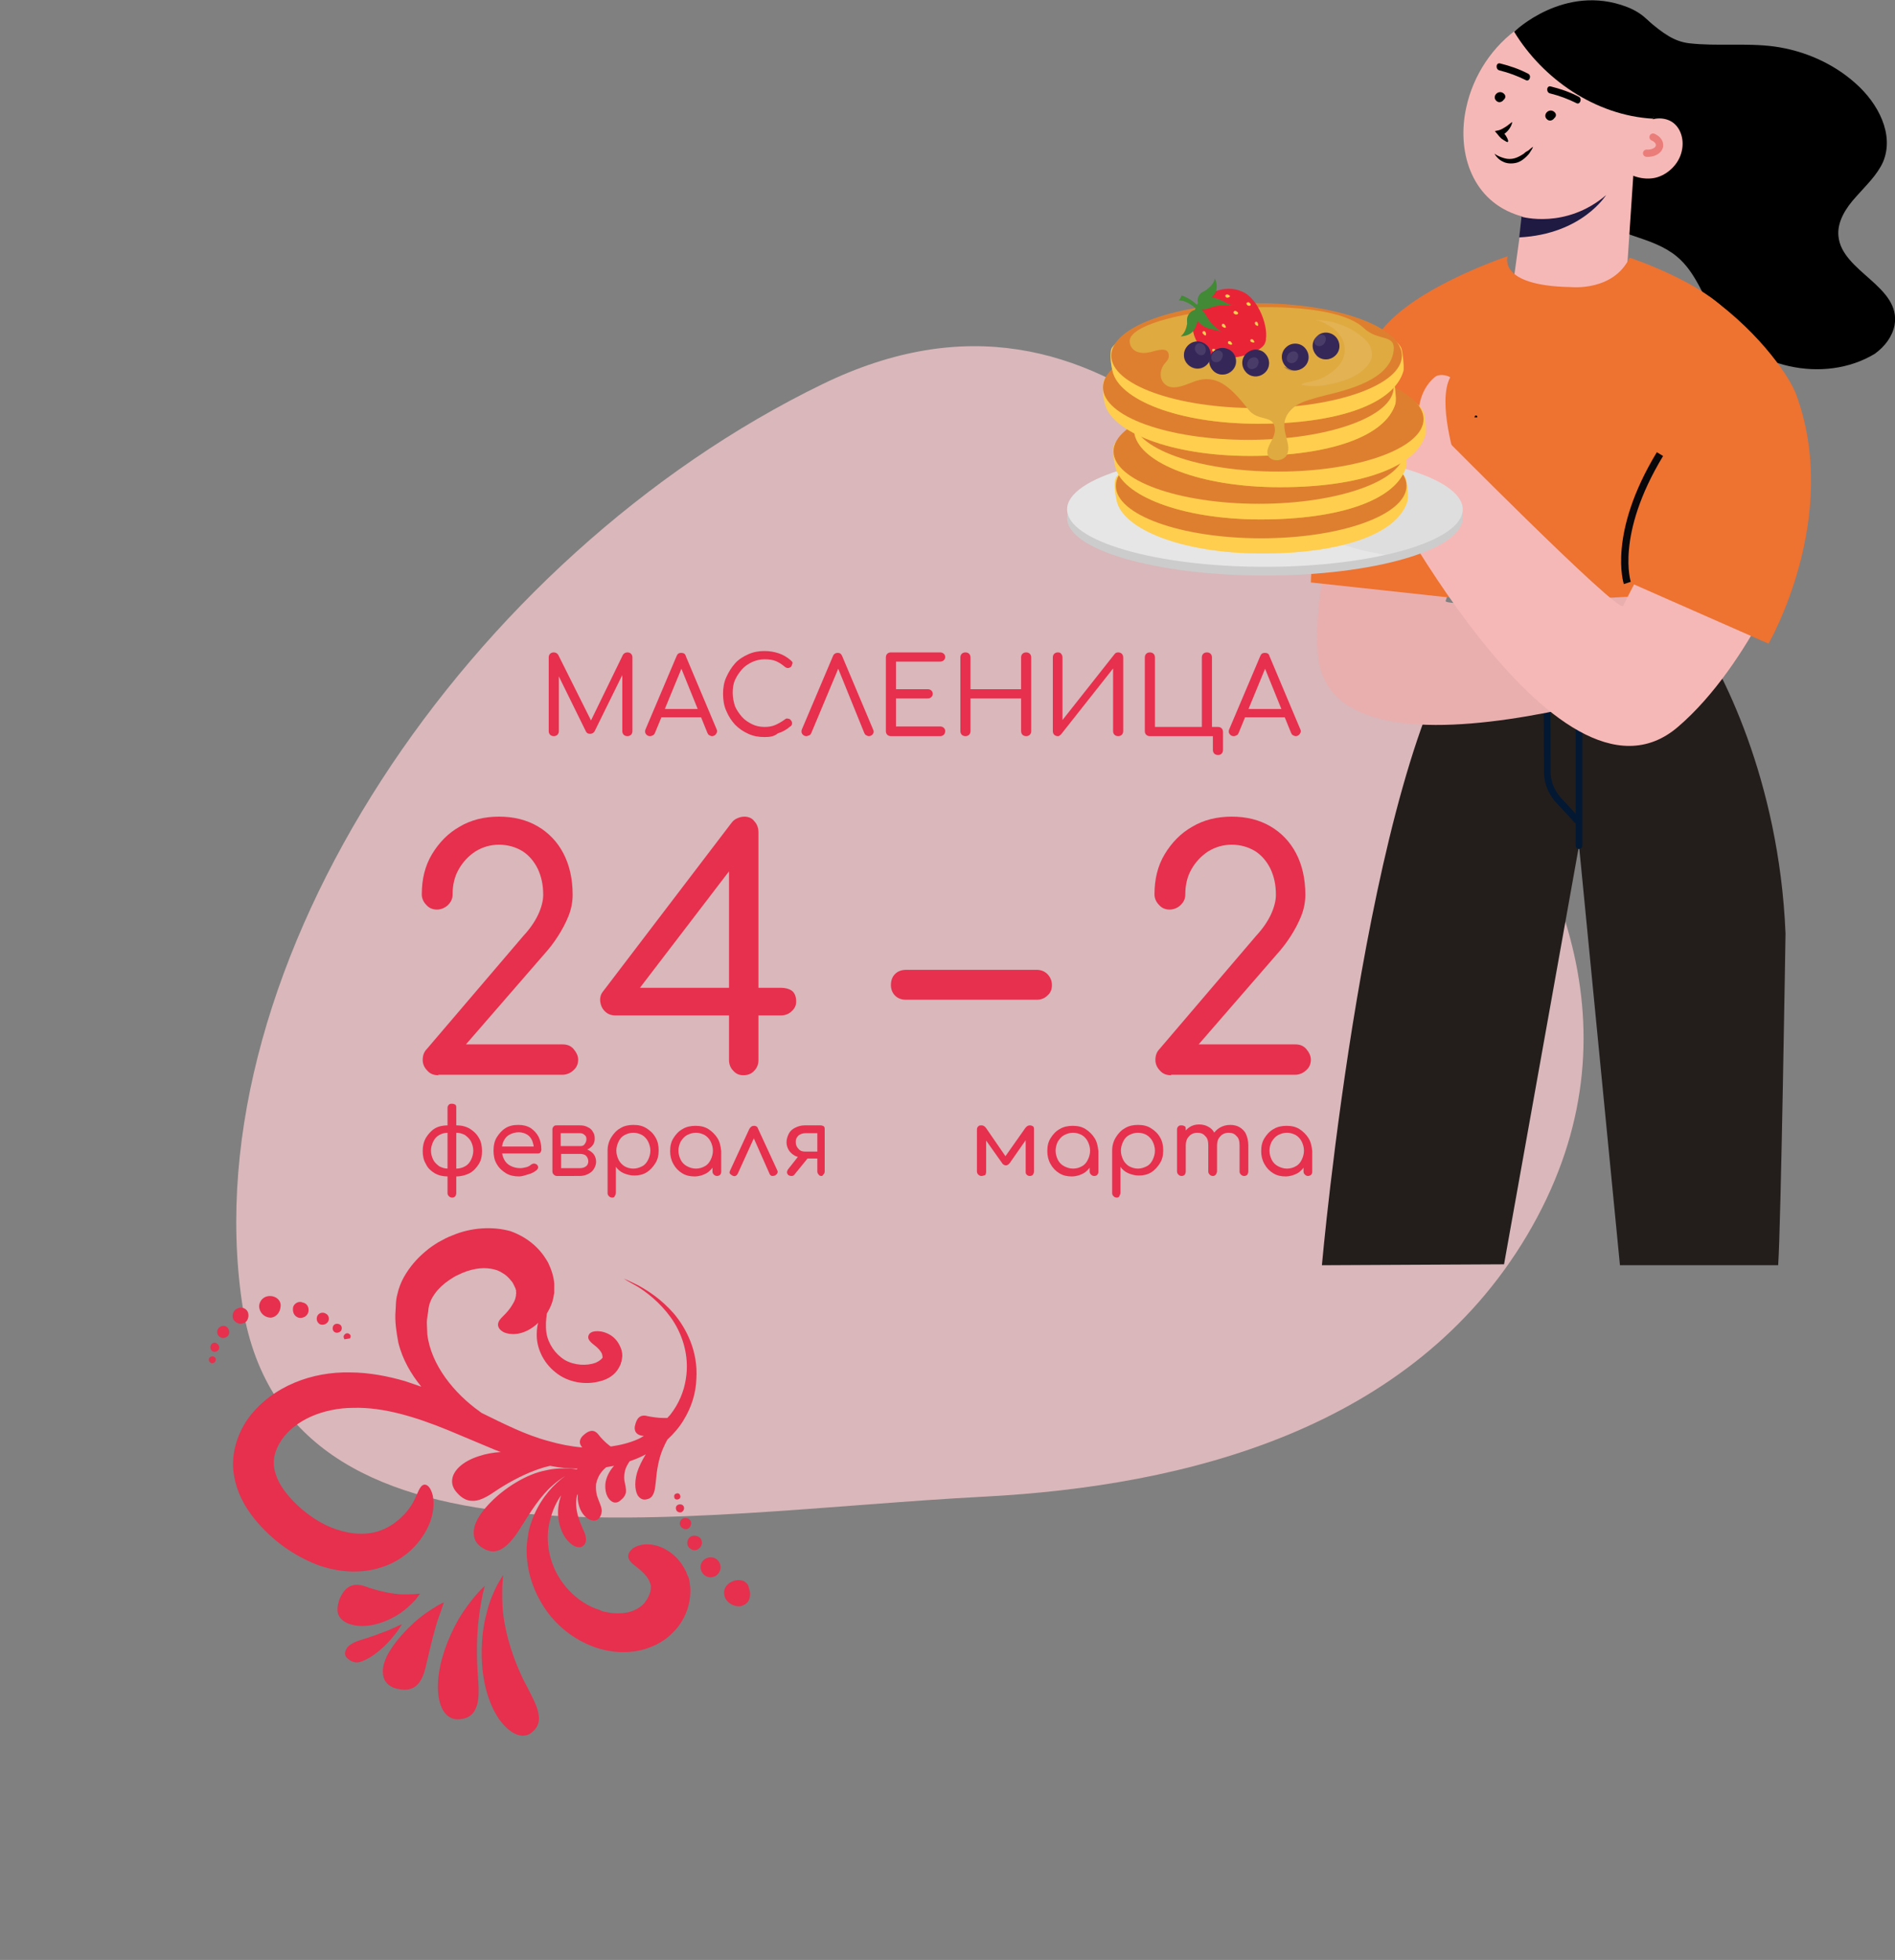 <?xml version="1.0" encoding="UTF-8"?> <svg xmlns="http://www.w3.org/2000/svg" xmlns:xlink="http://www.w3.org/1999/xlink" version="1.1" id="Слой_1" x="0px" y="0px" viewBox="0 0 412 426" style="enable-background:new 0 0 412 426;" xml:space="preserve"><rect x="0" y="0" width="412" height="426" fill="#808080" stroke="none"/> <style type="text/css"> .st0{fill-rule:evenodd;clip-rule:evenodd;fill:#F2C6CB;fill-opacity:0.78;} .st1{fill:#231E1C;} .st2{fill:none;stroke:#021833;stroke-width:1.451;stroke-linecap:round;stroke-linejoin:round;stroke-miterlimit:10;} .st3{fill:#F6B8B6;} .st4{fill:#1F1A42;} .st5{fill:none;stroke:#EA7D7A;stroke-width:1.587;stroke-linecap:round;stroke-miterlimit:10;} .st6{fill:#EE7230;} .st7{fill:none;stroke:#050505;stroke-width:0.589;stroke-linecap:round;stroke-miterlimit:10;} .st8{fill:#E9AFAF;} .st9{fill:none;stroke:#09070A;stroke-width:1.589;stroke-miterlimit:10;} .st10{fill:#E6304E;} .st11{fill:#CCCCCC;} .st12{fill:#E6E6E6;} .st13{opacity:0.3;} .st14{fill:#FFCE4E;} .st15{opacity:0.5;} .st16{fill:#DE7F2F;} .st17{fill:#DFAA40;} .st18{opacity:0.1;} .st19{fill:#FFFFFF;} .st20{fill:#EA2437;} .st21{opacity:0.6;} .st22{fill:#428A36;} .st23{fill:#362759;} .st24{enable-background:new ;} </style> <path class="st0" d="M314.9,155.5c25,30.2,42.2,70.7,17.1,113c-25,42.1-74,54.5-118,56.8c-65.8,3.4-152.3,20-161.4-42.3 C41.9,209.4,102,120.8,178.8,83.5C241,53.3,279.3,112.5,314.9,155.5z"></path> <path class="st1" d="M368.3,132.3l0.1,4.7c5.6,8,18.4,32.2,19.8,65.9c0,0-1,63.6-1.6,72.1h-34.4l-8.9-91.2l-16.3,91l-39.6,0.2 c0,0,9.6-108.2,32-138l0.5-4.7H368.3z"></path> <path class="st2" d="M368.4,137h-49"></path> <path class="st2" d="M343.3,183.8V137"></path> <path class="st2" d="M336.3,137l0.1,31.1c0.1,2.2,1,4.3,2.6,6l4,4.3"></path> <path d="M411.9,70.7c1.5-8.5-11.5-11.6-12.2-19.4c-0.3-3.1,1.6-6.1,3.8-8.5c2.1-2.4,4.6-4.7,5.9-7.6c2.5-5.9-1-12.7-6-17.1 c-4.8-4.3-11.1-7.1-17.7-8c-6.1-0.8-12.4,0-18.5-0.7c-3.1-0.4-5.4-1.9-9.2-5.2c-0.4,0.1-0.8,0.2-1.4,0.4 c-8.5,2.9-14.6,9.9-16.3,18.2c-0.4,2.2-0.8,4.4-0.9,6.7c-0.3,6.4,1.3,13.4,6.5,17.5c5.4,4.2,13.4,4.4,18.6,8.7 c4.4,3.6,5.9,9.3,9,13.9c7,10.2,23,14,34.1,7.3C409.8,75.3,411.4,73.2,411.9,70.7z"></path> <path class="st3" d="M351.3,3.2c1.4,0.6,2.7,1.5,3.8,2.6c10.6,9.7,3.7,28.2-5.9,36.5c-5.3,4.6-13,6.7-19.7,4.3 c-9.8-3.5-12.8-14-10.7-23.3c1.5-6.9,5.7-13.4,11.8-17.5C336.6,1.9,344.8,0.2,351.3,3.2z"></path> <path class="st3" d="M352.8,36.8c1.8,1.7,5.1,2.5,7.6,1.7s4.6-3,5.2-5.5c0.6-2.3,0-4.9-1.8-6.3s-5-1.3-6.6,0.5L352.8,36.8z"></path> <path class="st3" d="M355.6,30.7l-2.2,32.9c-0.3,6.1-5.6,10.9-12.1,10.9c-7.5,0.1-13.3-6.1-12.3-13l4.2-30.5L355.6,30.7z"></path> <path class="st4" d="M330.3,51.6l0.5-4.5c0,0,9.6,2.8,18.4-4.7C349.2,42.3,344.1,50.9,330.3,51.6z"></path> <path d="M359.4,25.8c-12.6-0.7-24-8.7-30.2-18.9c0,0,10.9-10.6,24.5-5.4C367.5,6.8,359.4,25.8,359.4,25.8z"></path> <path class="st5" d="M358,33.3c1.4,0.1,2.7-0.6,2.8-1.6c0.1-0.8-0.5-1.5-1.4-1.9"></path> <path d="M327.5,30.8c-0.4-0.2-0.8-0.5-1.1-0.7c-0.3-0.3-0.6-0.6-0.8-0.9l-0.6-0.7l0.9-0.2c0.4-0.1,0.9-0.4,1.4-0.7 c0.5-0.3,0.9-0.7,1.5-1.1c-0.1,0.6-0.4,1.2-0.8,1.7s-0.9,1-1.7,1.2l0.3-0.9c0.3,0.3,0.5,0.6,0.8,1c0.2,0.3,0.4,0.7,0.5,1.1 c0,0.1,0,0.2-0.2,0.3C327.6,30.8,327.5,30.8,327.5,30.8z"></path> <path d="M324.9,33.4c0.7,0.5,1.5,0.8,2.2,1s1.5,0.2,2.2,0s1.4-0.6,2-1c0.3-0.3,0.6-0.5,1-0.7c0.3-0.3,0.6-0.5,1-0.8 c-0.1,0.4-0.4,0.8-0.6,1.1c-0.2,0.4-0.5,0.7-0.8,1c-0.6,0.6-1.4,1.2-2.3,1.4s-2,0.2-2.9-0.3C326,34.8,325.3,34.1,324.9,33.4z"></path> <path class="st6" d="M319.2,123.5l-29.2,0.4c0,0,3.3-39,8.9-49.8c5.5-10.7,28.9-18.4,28.9-18.4s-2.4,6.4,13.7,6.7 c0,0,9.3,1,12.8-6.4c0,0,19.8,6.5,23.5,15.1s6.5,49.7,6.5,52.4l-17.6-0.4c0,0,0,2.4-0.3,12.6l-45.9,0.4L319.2,123.5z"></path> <path class="st7" d="M319.1,122.7l1.8-32.1"></path> <path class="st8" d="M296.6,96.9c0,0-11.7,25.1-10.1,45.3c2.8,33.5,89.1,1.8,89.1,1.8l-2.7-15.5c0,0-59.3,4.1-58.6,2.1 c1.8-5,7.1-22,7.1-22L296.6,96.9z"></path> <path class="st6" d="M295.2,91.8c-9.9,14.9-10.2,34.8-10.2,34.8l37.8,4.1l13.4-40.6C322.5,90.7,308.9,91.1,295.2,91.8z"></path> <path class="st3" d="M316.5,100.1l3.5,5.4c0.3,0.5-16.2,5.7-16.2,5.7S283.7,90.8,283,88.8s8.2,4.7,8.2,4.7s-7.1-7.8-7.9-10.9 c-0.7-2.5,10.6,6.2,10.6,6.2c-3.3-4.2-10-11.5-8.8-12.8c1.6-1.5,12.8,10.9,12.8,10.9s-7.1-9.3-6.1-11.1c1-1.8,16.6,14.4,16.6,14.4 s-0.2-5.1,3.5-8.2c0.9-0.8,2.6-0.5,3.4,0C312.4,87.4,316.5,100.1,316.5,100.1z"></path> <path class="st3" d="M390.4,118.5c0,0-9.7,25.9-25.6,39.5c-26.5,22.7-66.4-55.7-66.4-55.7l13.2-9.6c0,0,40.4,40.9,41.3,39 c2.3-4.8,10.8-20.6,10.8-20.6L390.4,118.5z"></path> <path class="st6" d="M352.7,125.9l31.8,14c0,0,15.9-27.4,6-54.2c-1.2-3.3-7.3-12.9-18.8-21.2L352.7,125.9z"></path> <path class="st9" d="M353.8,126.7c0,0-3.5-10.5,7.1-28"></path> <path d="M326.3,21C326.3,21,326.2,21,326.3,21c-0.6-0.5-1.5,0.3-0.9,0.7c1.1,0.8,2.6-0.5,1.5-1.4s-2.6,0.6-1.6,1.6s2.6-0.7,1.3-1.5 c-1.3-0.8-2.1,1.2-0.7,1.7C326.7,22.2,327,21.2,326.3,21z"></path> <path d="M337.3,25C337.3,25,337.2,25,337.3,25c-0.6-0.5-1.5,0.3-0.9,0.7c1.1,0.8,2.6-0.5,1.5-1.4s-2.6,0.6-1.6,1.6s2.6-0.7,1.3-1.5 c-1.3-0.8-2.1,1.2-0.7,1.7C337.7,26.2,338,25.2,337.3,25z"></path> <path d="M337.2,18.8c2,0.5,4.1,1.2,6,2.2c0.9,0.4,0.3,1.9-0.5,1.4c-1.8-0.9-3.7-1.6-5.7-2.1C336.1,20.1,336.2,18.5,337.2,18.8z"></path> <path d="M326.2,13.8c2,0.5,4.1,1.2,6,2.2c0.9,0.4,0.3,1.9-0.5,1.4c-1.8-0.9-3.7-1.6-5.7-2.1C325.1,15.1,325.2,13.5,326.2,13.8z"></path> <path class="st10" d="M45.4,295.5c0,0.4,0.3,0.8,0.7,0.8s0.8-0.3,0.8-0.7c0.1-0.4-0.2-0.7-0.6-0.8C45.8,294.8,45.4,295.1,45.4,295.5 z"></path> <path class="st10" d="M45.8,292.5c-0.2,0.6,0.1,1.1,0.6,1.3c0.5,0.1,1-0.1,1.2-0.6s-0.1-1-0.6-1.3C46.6,291.7,46,291.9,45.8,292.5z"></path> <path class="st10" d="M47.8,290.6c0.6,0.4,1.4,0.2,1.8-0.3c0.4-0.5,0.3-1.3-0.2-1.8s-1.4-0.4-1.9,0.2 C47,289.3,47.2,290.2,47.8,290.6z"></path> <path class="st10" d="M50.6,285.7c-0.1,0.5,0,1,0.3,1.3c0.3,0.4,0.7,0.6,1.1,0.7c0.4,0.1,1-0.1,1.2-0.2c0.7-0.4,1-1.4,0.7-2.3 c-0.4-0.9-1.5-1.3-2.5-0.7C50.8,284.9,50.7,285.3,50.6,285.7z"></path> <path class="st10" d="M58.5,281.7c-1.5,0.1-2.4,1.5-2.1,2.7c0.3,1.3,1.4,2,2.5,2c1.1-0.1,2-1.1,2.1-2.4 C61.2,282.7,60,281.6,58.5,281.7z"></path> <path class="st10" d="M76,290c-0.3-0.3-0.8-0.3-1.1,0.1c-0.3,0.3-0.2,0.7,0,1l1.2-0.2C76.3,290.5,76.3,290.2,76,290z"></path> <path class="st10" d="M72.7,289.5c0.4,0.3,1,0.2,1.4-0.2c0.3-0.4,0.3-1.1-0.2-1.4s-1.1-0.2-1.4,0.2 C72.2,288.6,72.3,289.2,72.7,289.5z"></path> <path class="st10" d="M69.5,287.8c0.6,0.3,1.4,0.1,1.8-0.5s0.2-1.5-0.5-1.8c-0.7-0.4-1.5-0.1-1.8,0.5 C68.7,286.7,68.9,287.4,69.5,287.8z"></path> <path class="st10" d="M63.7,284.3c-0.1,1,0.3,1.8,1.2,2.1c0.8,0.2,1.8-0.2,2.1-1.1c0.3-0.9-0.1-2-1.2-2.2 C65,282.7,63.8,283.3,63.7,284.3z"></path> <path class="st10" d="M98.4,268.5c-1.1,0.4-2,0.9-3.1,1.5c-0.8,0.5-1.9,1.2-2.8,2c-1.8,1.5-3.4,3.3-4.7,5.6 c-0.6,1.1-1.1,2.3-1.4,3.7c-0.4,1.4-0.3,2.5-0.4,3.6c-0.2,2.3,0.2,4.7,0.6,6.9c0.9,3.7,2.8,6.9,5,9.6c-1.2-0.4-2.3-0.8-3.5-1.2 c-3.8-1.1-7.9-1.9-12-1.9c-8.1-0.2-16.8,2.9-22,9.8c-2.5,3.4-3.9,7.9-3.3,12.1c0.6,4.2,2.5,7.4,4.5,9.9c4.1,5,8.7,8,13.4,9.9 c4.7,1.8,9.5,2,13.4,0.9c4.1-1.1,6.8-3.3,8.6-5.4c3.7-4.4,3.8-8.4,3.4-10.4c-0.5-2.1-1.4-2.5-1.9-2.4c-0.6,0.1-1,0.8-1.6,2.2 c-0.6,1.4-1.6,3.6-4.4,5.8c-1.4,1.1-3.4,2.2-5.6,2.5c-2.4,0.4-5.3,0.1-8.6-1.2c-3.2-1.3-6.9-3.9-9.7-7.4c-1.4-1.7-2.4-3.7-2.7-5.6 s0.2-3.9,1.6-6c1.4-2.1,3.7-3.9,6.4-5.1c2.7-1.2,5.9-1.9,9.2-1.9c6.6-0.2,13.6,2,20.5,4.8c3.5,1.5,7,2.9,10.5,4.4 c0.4,0.1,0.7,0.3,1.1,0.4c-1.7,0.1-3.3,0.4-4.8,0.9c-3.7,1.2-5.3,3.1-5.7,4.6c-0.4,1.5,0.3,2.7,1.1,3.5c0.8,0.9,1.9,1.6,3.1,1.6 c1.3,0.1,2.8-0.5,5.1-2.1c2.4-1.6,5.6-3.4,8.6-4.5c1.3-0.5,2.4-0.8,3.3-1c2,0.4,4,0.6,6,0.6c-0.1,0.1-0.2,0.1-0.3,0.2 c-0.3-0.1-0.8-0.2-1.5-0.2c-1.3-0.1-3.1-0.1-5.2,0.4c-4.2,0.8-9,3.9-11.9,6.9c-3,3-3.8,5.3-3.7,6.8c0,1.6,1,2.6,2,3.2s2.2,1,3.6,0.4 s3-2.2,4.8-5.2c1.9-3,4.1-6.6,6.8-8.9c0.9-0.8,1.9-1.5,2.7-2c-2.5,1.8-5,4.5-6.7,8.3c-0.6,1.4-1.2,3-1.4,4.7c-0.2,1-0.2,1.5-0.3,2.5 c0,0.9,0,1.8,0.1,2.7c0.3,3.5,1.6,7.1,3.6,10.2c4,6.3,11.6,10.6,19.1,9.8c2-0.2,3.6-0.7,5.5-1.6c0.4-0.2,1.6-0.9,2.2-1.4 c0.7-0.5,1.3-1.2,1.9-1.8c2.2-2.5,3.2-5.6,3.2-8.4c0-0.7-0.1-1.4-0.2-2.1l-0.1-0.5l-0.1-0.3l0,0v-0.1l-0.1-0.1l-0.3-0.7 c-0.1-0.4-0.3-0.7-0.5-1.1l-0.5-0.8c-0.3-0.5-0.7-0.9-1-1.3c-1.4-1.5-3-2.4-4.4-2.8c-2.8-0.8-4.8,0-5.6,0.8s-0.8,1.5-0.6,2 c0.5,1.2,1.8,1.6,3.3,3.2c0.4,0.4,0.8,0.9,1.1,1.5c0.1,0.1,0.1,0.3,0.2,0.5l0.1,0.2l0,0c0-0.1,0,0.2,0.1,0.4l0.1,0.3 c0-0.1,0.1,0.2-0.1-0.2l0,0l0,0l0,0l0,0v0.1c0,0.2,0,0.4,0,0.6c-0.1,0.8-0.5,1.8-1.3,2.9c-0.2,0.2-0.4,0.5-0.7,0.7 c-0.4,0.3-0.2,0.2-1,0.7c-0.4,0.2-1.4,0.7-2.3,0.8c-1,0.2-2.1,0.2-3.2,0.1c-0.6-0.1-1.2-0.2-1.7-0.3l-0.6-0.2l-0.2-0.1l-0.2-0.1 l-0.9-0.3c-2.3-0.9-4.5-2.5-6.3-4.6c-3.6-4.2-4.9-10.1-3.4-15c0.5-1.9,1.3-3.6,2.3-5c-0.6,1.7-0.8,3.4-0.6,5c0.5,3.7,2.3,5.4,3.4,6 c1.2,0.6,1.8,0.2,2.2-0.2c0.4-0.5,0.5-1.1,0.3-2s-1-2.1-1.7-4.5c-0.3-1.2-0.5-2.7-0.2-4c0-0.2,0.1-0.4,0.2-0.6c0,0.4,0,0.7,0,1.1 c0.3,3,1.9,4.3,2.9,4.6c1,0.3,1.6-0.1,1.9-0.6c0.3-0.5,0.5-1.1,0.4-1.8c-0.1-0.7-0.5-1.4-1-2.9c-0.2-0.7-0.3-1.7-0.2-2.6 c0.2-0.9,0.6-1.9,1.3-2.7c0.3-0.4,0.6-0.6,0.9-0.9c0.6-0.1,1.1-0.2,1.7-0.3c-1,1.1-1.8,2.6-1.9,4.1c-0.1,2.2,0.8,3.3,1.5,3.7 c0.7,0.4,1.4,0.1,1.8-0.3c0.5-0.4,0.9-0.8,1.1-1.4c0.2-0.6,0.1-1.1-0.1-2.2c-0.3-1-0.3-2.6,0.4-3.9c0.2-0.4,0.4-0.7,0.6-1 c1.2-0.4,2.4-0.9,3.5-1.5c-0.8,1.3-1.5,2.7-1.9,4c-0.7,2.5-0.3,4.2,0.2,5c0.6,0.8,1.2,0.9,1.8,0.8s1.2-0.4,1.5-1.1 c0.4-0.7,0.5-1.9,0.7-3.9s0.7-4.6,1.7-6.6c0.2-0.5,0.5-1,0.7-1.4c1.4-1.3,2.6-2.7,3.5-4.2c1.8-2.9,2.7-6,2.8-9 c0.4-6-2.2-11-4.9-14.2c-2.8-3.2-5.7-5-7.7-6.1c-2-1-3.2-1.5-3.2-1.5s0.3,0.2,0.8,0.5s1.3,0.7,2.3,1.3c1.9,1.2,4.7,3.3,7.1,6.6 c2.4,3.3,4.2,8.2,3.3,13.5c-0.4,2.6-1.5,5.3-3.3,7.6c-0.2,0.3-0.5,0.5-0.7,0.8c-0.3,0-0.5,0-0.8,0c-1.2,0-2.5-0.2-3.5-0.4 c-1.8-0.5-2.4,0.7-2.7,1.9c-0.3,0.9-0.1,2.3,1.9,2.4c-0.4,0.2-0.8,0.5-1.3,0.7c-1.8,0.8-3.8,1.3-5.9,1.6c-0.1-0.1-0.2-0.1-0.3-0.2 c-0.9-0.7-1.8-1.6-2.4-2.4c-1.1-1.4-2.3-0.7-3.2,0.1c-0.7,0.6-1.3,1.6-0.3,2.7c-2.5-0.2-5-0.7-7.4-1.4c-4.9-1.3-9.6-3.7-14.5-6.1 c-0.1-0.1-0.3-0.2-0.4-0.3c-5.5-3.9-10.6-10.1-11.4-16.8l-0.1-2.5c0-0.8,0.2-1.7,0.3-2.5c0.1-1.6,0.7-2.8,1.5-3.9s1.9-2.1,3.1-2.9 c0.6-0.4,1.2-0.8,1.9-1.1c0.6-0.3,1.3-0.6,1.9-0.8c2.7-0.9,4.8-0.8,6.6-0.2c0.5,0.2,1.4,0.7,1.9,1.1c0.6,0.5,1,1,1.4,1.5 c0.3,0.5,0.5,1,0.7,1.4c0,0.1,0,0.2,0.1,0.3l0,0l0,0c0-0.1,0,0.3,0-0.2l0,0v0.1v0.2v0.3c0,0.3,0.1,0.1,0,0.4c0,0.8-0.3,1.6-0.7,2.2 c-1.4,2.5-3,3-3.2,4.3c-0.1,0.5,0.1,1.3,1.3,1.9c1.2,0.5,3.7,0.8,6.5-1.3c0.3-0.2,0.6-0.5,0.9-0.8c-0.2,0.8-0.3,1.6-0.3,2.4 c-0.1,2.9,1.3,6.2,4.1,8.4c2.7,2.2,6.5,2.8,9.7,1.9c1.6-0.4,3.2-1.3,4.1-3c0.1-0.2,0.2-0.4,0.3-0.6c0-0.1,0.1-0.1,0.1-0.4l0.1-0.2 c0.1-0.5,0.2-1,0.2-1.3c0-0.8-0.2-1.5-0.5-2.1c-1.1-2.4-3.1-3-4.1-3.2c-2.2-0.3-2.7,0.5-2.8,1.1c-0.1,0.6,0.4,1.2,1.6,2.1 c0.5,0.4,1.1,1,1.4,1.7c0,0.2,0.1,0.4,0.1,0.5s0,0.1,0,0.1v0.1l0,0l0,0v0.1c-0.1,0.2-0.6,0.7-1.5,1.1c-1.9,0.7-4.6,0.6-6.7-0.6 c-2.1-1.3-3.6-3.5-4-5.9c-0.2-1.5-0.1-2.9,0.1-4.2c0.4-0.7,0.8-1.4,1.1-2.3c0.2-0.5,0.4-1.5,0.5-2.2v-0.3v-0.2v-0.1l0,0v-0.3V279 c-0.1-1.5-0.6-3-1.3-4.5c-1.6-2.9-4.1-5.4-8.2-6.9C107.1,266.5,102.4,266.8,98.4,268.5z"></path> <path class="st10" d="M109.4,350.7c-0.3-2.4-0.2-4.4-0.2-5.9c0.1-1.5,0.2-2.5,0.2-2.5s-0.5,0.8-1.3,2.2c-0.7,1.4-1.7,3.5-2.3,6.1 c-1.4,5.1-1.5,12.1,0.1,17.4c1.6,5.4,4.2,7.9,6,8.8c1.9,0.9,3.2,0.3,4-0.5c0.9-0.8,1.5-2,1.2-3.6c-0.2-1.8-1.4-3.9-3.4-7.8 C111.7,360.8,109.9,355.4,109.4,350.7z"></path> <path class="st10" d="M96.8,372.4c1.2,1.4,2.5,1.4,3.7,1.2c1.2-0.2,2.3-0.8,2.9-2.2c0.7-1.4,0.8-3.5,0.5-7.2 c-0.3-3.8-0.3-8.6,0.2-12.5c0.2-2,0.6-3.7,0.8-5c0.3-1.3,0.5-2,0.5-2s-0.6,0.5-1.5,1.5s-2.1,2.5-3.3,4.3c-2.4,3.6-4.6,8.9-5.2,13.4 C94.8,368.4,95.7,371.1,96.8,372.4z"></path> <path class="st10" d="M86.6,367.1c2.4,0.5,4.9,0.1,6-5c0.6-2.6,1.4-6,2.2-8.8c0.4-1.4,0.9-2.6,1.2-3.5c0.3-0.9,0.5-1.5,0.5-1.5 s-0.6,0.2-1.4,0.7s-2,1.2-3.3,2.2c-2.5,1.9-5.4,4.9-7.1,7.7c-1.7,2.8-1.7,4.9-1.1,6.2C84.2,366.3,85.4,366.9,86.6,367.1z"></path> <path class="st10" d="M73.8,351.4c0.7,1.1,2.4,2.1,5.4,2c3.1-0.1,6.6-1.7,8.8-3.5c1.1-0.9,2-1.8,2.5-2.4c0.5-0.7,0.8-1.1,0.8-1.1 s-0.5,0-1.4,0.1c-0.8,0-1.9,0.1-3.1,0c-2.5-0.2-5.2-0.9-7.1-1.6s-3-0.5-4,0.1c-0.9,0.6-1.6,1.8-2,2.9 C73.4,349,73.1,350.3,73.8,351.4z"></path> <path class="st10" d="M162.5,344.3c-0.2-0.2-0.4-0.4-0.7-0.6c-1-0.5-2.7-0.3-3.7,0.8c-1.1,1.1-0.9,3.2,0.9,4.2 c0.4,0.2,0.9,0.4,1.3,0.4c0.5,0.1,0.9,0,1.3-0.2c0.8-0.3,1.3-1,1.4-1.7c0.2-0.8,0-1.5-0.2-2.1C162.8,344.8,162.6,344.5,162.5,344.3z "></path> <path class="st10" d="M147.4,325.9c0.4-0.1,0.6-0.4,0.5-0.8s-0.4-0.6-0.8-0.5c-0.4,0.1-0.6,0.4-0.5,0.8 C146.6,325.8,147,326,147.4,325.9z"></path> <path class="st10" d="M148.1,328.7c0.5-0.2,0.7-0.7,0.6-1.1c-0.1-0.5-0.6-0.7-1.1-0.6s-0.8,0.6-0.6,1.1 C147.1,328.6,147.7,328.8,148.1,328.7z"></path> <path class="st10" d="M149.5,332.3c0.6-0.3,0.9-1,0.7-1.6s-0.9-0.9-1.6-0.7c-0.6,0.2-1,0.9-0.7,1.6 C148.2,332.2,148.9,332.5,149.5,332.3z"></path> <path class="st10" d="M150.3,333.9c-0.8,0.4-1.1,1.4-0.7,2.2c0.5,0.8,1.5,1.1,2.2,0.6c0.8-0.5,1-1.4,0.6-2.2 C152,333.9,151.1,333.6,150.3,333.9z"></path> <path class="st10" d="M153.2,338.9c-1,0.7-1.2,2.1-0.4,3.1s2.2,1.1,3.1,0.3c0.9-0.8,1-2.1,0.3-3 C155.5,338.4,154.2,338.2,153.2,338.9z"></path> <path class="st10" d="M75.2,358.6c-0.4,0.9-0.1,1.5,0.4,1.9c0.4,0.4,1,0.7,1.6,0.8c0.6,0.1,1.4,0,3.3-1.1c1.8-1.1,3.7-2.9,4.9-4.4 c1.3-1.5,2-2.8,2-2.8s-0.3,0.2-0.9,0.4c-0.5,0.3-1.3,0.6-2.2,1c-1.8,0.7-4,1.5-5.7,2C76.9,356.9,75.6,357.6,75.2,358.6z"></path> <path class="st11" d="M318,112.6c0,6.9-19.3,12.5-43,12.5s-43-5.6-43-12.5s19.3-12.5,43-12.5S318,105.7,318,112.6z"></path> <path class="st12" d="M318,110.7c0,6.9-19.3,12.5-43,12.5s-43-5.6-43-12.5s19.3-12.5,43-12.5S318,103.8,318,110.7z"></path> <g> <g class="st13"> <path class="st11" d="M287.5,116.7c4.4,1.9,9.1,3.2,13.8,3.9c10.1-2.3,16.7-5.9,16.7-9.9c0-6.9-19.3-12.5-43-12.5 c-2.2,0-4.4,0-6.6,0.1C270.7,107.2,279.4,113.2,287.5,116.7z"></path> </g> </g> <path class="st14" d="M306,108.9c-2.1,7.1-14.2,11.4-31.6,11.4c-17.5,0-30.2-5.3-31.6-11.4c-0.3-1.1-0.8-4.3-0.1-5.2 c3.6-4.9,17.1-6.2,31.7-6.2c15.2,0,28.1,1.1,31.1,6.2C306,104.5,306.2,108.1,306,108.9z"></path> <g> <g class="st15"> <path class="st14" d="M306,108.9c-2.1,7.1-14.2,11.4-31.6,11.4c-17.5,0-30.2-5.3-31.6-11.4c-0.1-0.6-0.3-1.7-0.4-2.8 c0.1,0.3,0.1,0.6,0.2,0.8c1.5,6.1,14.2,11.4,31.6,11.4c17.5,0,29.5-4.3,31.6-11.4c0.1-0.3,0.1-1.3,0-2.2 C306.1,106,306.2,108.3,306,108.9z"></path> </g> </g> <path class="st16" d="M305.8,105.6c0,6.3-14.2,11.4-31.6,11.4c-17.5,0-31.6-5.1-31.6-11.4s14.2-11.4,31.6-11.4 C291.6,94.2,305.8,99.3,305.8,105.6z"></path> <path class="st14" d="M305.7,101.5c-2.1,7.1-14.2,11.4-31.6,11.4c-17.5,0-30.2-5.3-31.6-11.4c-0.3-1.1-0.8-4.3-0.1-5.2 c3.6-4.9,17.1-6.2,31.7-6.2c15.2,0,28.1,1.1,31.1,6.2C305.6,97.1,305.9,100.7,305.7,101.5z"></path> <g> <g class="st15"> <path class="st14" d="M305.7,101.5c-2.1,7.1-14.2,11.4-31.6,11.4c-17.5,0-30.2-5.3-31.6-11.4c-0.3-1.1-0.7-3.9-0.2-5 c0,1.2,0.3,2.5,0.4,3.1c1.5,6.1,14.2,11.4,31.6,11.4c17.1,0,29-4.2,31.5-11C305.8,100.7,305.7,101.3,305.7,101.5z"></path> </g> </g> <path class="st16" d="M305.3,98.1c0,6.3-14.2,11.4-31.6,11.4c-17.5,0-31.6-5.1-31.6-11.4s14.2-11.4,31.6-11.4 C291.1,86.7,305.3,91.8,305.3,98.1z"></path> <path class="st14" d="M309.9,94.5c-2.1,7.1-14.2,11.4-31.6,11.4c-17.5,0-30.2-5.3-31.6-11.4c-0.3-1.1-0.8-4.3-0.1-5.2 c3.6-4.9,17.1-6.2,31.7-6.2c15.2,0,28.1,1.1,31.1,6.2C309.9,90,310.1,93.7,309.9,94.5z"></path> <g> <g class="st15"> <path class="st14" d="M309.9,94.5c-2.1,7.1-14.2,11.4-31.6,11.4c-17.5,0-30.2-5.3-31.6-11.4c-0.2-1-0.7-3.7-0.2-4.9 c0,1.2,0.2,2.5,0.4,3.2c1.5,6.1,14.2,11.4,31.6,11.4c17.2,0,29.2-4.2,31.5-11.1C310,93.7,309.9,94.2,309.9,94.5z"></path> </g> </g> <path class="st16" d="M309.5,91.1c0,6.3-14.2,11.4-31.6,11.4c-17.5,0-31.6-5.1-31.6-11.4s14.2-11.4,31.6-11.4 C295.4,79.6,309.5,84.8,309.5,91.1z"></path> <path class="st14" d="M303.4,87.7c-2.1,7.1-14.2,11.4-31.6,11.4s-30.2-5.3-31.6-11.4c-0.3-1.1-0.8-4.3-0.1-5.2 c3.6-4.9,17.1-6.2,31.7-6.2c15.2,0,28.1,1.1,31.1,6.2C303.3,83.3,303.6,86.9,303.4,87.7z"></path> <g> <g class="st15"> <path class="st14" d="M303.4,87.7c-2.1,7.1-14.2,11.4-31.6,11.4c-17.5,0-30.2-5.3-31.6-11.4c-0.2-0.8-0.5-2.6-0.4-4 c0.1,1,0.3,2.1,0.4,2.7c1.5,6.1,14.2,11.4,31.6,11.4c17.5,0,29.5-4.3,31.6-11.4c0-0.1,0.1-0.3,0.1-0.5 C303.5,86.7,303.4,87.4,303.4,87.7z"></path> </g> </g> <path class="st16" d="M303,84.2c0,6.3-14.2,11.4-31.6,11.4c-17.5,0-31.6-5.1-31.6-11.4s14.2-11.4,31.6-11.4 C288.8,72.8,303,77.9,303,84.2z"></path> <path class="st14" d="M305.1,80.7c-2.1,7.1-14.2,11.4-31.6,11.4c-17.5,0-30.2-5.3-31.6-11.4c-0.3-1.1-0.8-4.3-0.1-5.2 c3.6-4.9,17.1-6.2,31.7-6.2c15.2,0,28.1,1.1,31.1,6.2C305,76.3,305.3,79.9,305.1,80.7z"></path> <g> <g class="st15"> <path class="st14" d="M305.1,80.7c-2.1,7.1-14.2,11.4-31.6,11.4c-17.5,0-30.2-5.3-31.6-11.4c-0.2-0.8-0.5-2.4-0.4-3.7 c0.1,0.9,0.2,1.7,0.4,2.2c1.5,6.1,14.2,11.4,31.6,11.4c17.5,0,29.5-4.3,31.6-11.4c0.1-0.2,0.1-0.6,0.1-1.1 C305.2,79.2,305.2,80.3,305.1,80.7z"></path> </g> </g> <path class="st16" d="M304.8,77.3c0,6.3-14.2,11.4-31.6,11.4c-17.5,0-31.6-5.1-31.6-11.4s14.2-11.4,31.6-11.4S304.8,71,304.8,77.3z"></path> <g> <path class="st17" d="M245.6,74.3c0.1,1.5,1.6,3.1,5,2.1c1.8-0.5,3.4-0.8,3.5,0.8c0.1,1-0.6,1.4-1.1,2.1c-0.9,1.3-1,3.3,0.5,4.4 c1.8,1.3,4.7-0.3,6.5-0.9c4.3-1.4,7.3,0.9,11.4,6.2c2,2.6,5.2,1.2,5.7,3.7c0.4,1.9-0.8,3-1.4,4.7c-1,3,3,3.3,4,1.6 c1.7-2.9-2.9-6.6,1.5-10.4c1.5-1.3,3.6-1.7,5.5-2.3c3.5-1,15.5-2.9,16.3-10.1c0.4-3.7-3.3-1.9-6.5-4.9 C287.6,62.9,245.1,67.5,245.6,74.3z"></path> </g> <path class="st14" d="M272.8,68.2c0-0.2,0.2-0.4,0.4-0.3c0.2,0,0.3,0.2,0.3,0.5c0,0.2-0.3,0.6-0.5,0.5 C272.9,68.9,272.8,68.4,272.8,68.2z"></path> <g> <g class="st18"> <path class="st19" d="M285.6,69.6c1.3-0.1,2.7,0.8,3.7,1.4c0.9,0.5,1.5,1.1,2.1,2c0.8,1,1.1,2.5,0.9,3.8c-0.3,2.3-2.2,3.8-4,4.9 c-1.1,0.7-2.4,1-3.6,1.3c-0.6,0.1-1.4,0.2-1.8,0.6c2,0.5,4.2,0.4,6.3-0.1c2.9-0.6,6-1.6,8-3.9c1.3-1.5,1.4-2.9,0.5-4.7 C296.6,73,291.5,69.3,285.6,69.6z"></path> </g> </g> <path class="st20" d="M270.7,63.7c3.5,2.1,5.6,8.9,4.1,11.2c-1.3,2.1-8.5,4.1-12,2s-4.6-6.7-2.4-10.4 C262.7,63,267.2,61.7,270.7,63.7z"></path> <g> <g class="st21"> <path class="st20" d="M271.3,74.7c-2.1,0.1-4.4,0.2-6.5-0.5c-2.8-1-4.9-4.1-4.6-7c-1.7,3.5-0.6,7.8,2.7,9.7c3.5,2.1,10.7,0,12-2 c0.2-0.3,0.3-0.7,0.4-1.2C274,74.3,272.7,74.7,271.3,74.7z"></path> </g> </g> <path class="st22" d="M259.8,67.4c-0.7,0-1.4,0.8-1.6,1.4c-0.2,0.5-0.1,1.1-0.1,1.6c-0.2,1-0.5,2-1.4,2.7c1.1,0,2.4-0.5,2.9-1.4 c0.2-0.3,0.4-0.7,0.5-1c0.2-0.5,0.3-1.1,0.4-1.6C260.5,67.9,260.1,67.4,259.8,67.4z"></path> <path class="st22" d="M259.9,67.1c-0.4,0.5-0.1,1.5,0.1,2.1c0.2,0.5,0.7,0.9,1.1,1.3c0.6,0.5,1.3,0.8,2.1,1c0.8,0.2,2,0.3,2.6,0.9 c-0.9-0.8-2-1.5-2.7-2.5c-0.7-0.9-1.1-2-2-2.7C260.9,66.9,260.3,66.6,259.9,67.1z"></path> <path class="st22" d="M260.2,66.5c0-0.7,0.9-1.2,1.5-1.5c0.5-0.3,1.1-0.3,1.7-0.3c0.8,0,1.5,0.3,2.2,0.6c0.7,0.3,1.8,1.1,2.6,1.1 c-1.2,0-2.5-0.1-3.7,0.1c-1.1,0.2-2.1,0.8-3.3,0.8C260.9,67.3,260.2,67.1,260.2,66.5z"></path> <path class="st22" d="M260.5,65.9c-0.3-0.7,0-1.6,0.5-2.1c0.4-0.4,1-0.5,1.4-0.9c0.8-0.6,1.6-1.4,1.7-2.4c0.5,0.9,0.6,2.3,0.1,3.2 c-0.2,0.3-0.5,0.6-0.7,0.9c-0.4,0.4-0.8,0.8-1.3,1.1C261.2,66.3,260.6,66.1,260.5,65.9z"></path> <path class="st22" d="M260.3,67.4c-0.1-0.2-2-2.1-4-2.1c0.2-0.3,0.5-0.7,0.6-1.1c2.5,0.9,3.6,2.4,3.8,2.5 C260.6,67.1,260.6,67.2,260.3,67.4z"></path> <path class="st14" d="M268.5,68.3c-0.2-0.1-0.4-0.3-0.3-0.5s0.3-0.3,0.5-0.2c0.2,0.1,0.5,0.3,0.5,0.5 C269.1,68.4,268.7,68.4,268.5,68.3z"></path> <path class="st14" d="M266.2,70.5c-0.2-0.2-0.4-0.2-0.5,0c-0.1,0.1-0.1,0.4,0.1,0.5c0.2,0.2,0.6,0.3,0.7,0.2 C266.6,71.1,266.4,70.7,266.2,70.5z"></path> <path class="st14" d="M267.2,74.8c-0.2-0.1-0.3-0.3-0.2-0.5c0.1-0.2,0.3-0.2,0.5-0.1s0.4,0.5,0.4,0.6 C267.8,75,267.4,74.9,267.2,74.8z"></path> <path class="st14" d="M263.7,76.4c-0.2-0.2-0.2-0.4-0.1-0.5s0.4-0.1,0.5,0c0.2,0.2,0.3,0.5,0.2,0.7 C264.3,76.7,263.9,76.5,263.7,76.4z"></path> <path class="st14" d="M261.5,72.5c-0.1-0.2-0.1-0.4,0.1-0.5s0.4,0,0.5,0.2s0.2,0.6,0,0.7C262,73,261.7,72.7,261.5,72.5z"></path> <path class="st14" d="M266.8,64.7c-0.2,0-0.4-0.2-0.4-0.4c0-0.2,0.2-0.3,0.4-0.3c0.2,0,0.6,0.2,0.6,0.4 C267.4,64.6,267,64.7,266.8,64.7z"></path> <path class="st14" d="M271.3,66.4c-0.2-0.1-0.3-0.3-0.3-0.5c0.1-0.2,0.3-0.2,0.5-0.2c0.2,0.1,0.5,0.4,0.4,0.6 C271.9,66.5,271.5,66.5,271.3,66.4z"></path> <path class="st14" d="M272.9,70.5c-0.1-0.2-0.1-0.4,0-0.5c0.2-0.1,0.4-0.1,0.5,0.1s0.2,0.6,0.1,0.7C273.4,70.9,273,70.7,272.9,70.5z "></path> <path class="st14" d="M272.4,73.8c-0.2-0.1-0.4-0.1-0.5,0c-0.1,0.2-0.1,0.4,0.1,0.5s0.6,0.2,0.7,0.1 C272.8,74.3,272.5,73.9,272.4,73.8z"></path> <path class="st23" d="M283.7,75.6c1.1,1.2,1.1,3-0.1,4.1s-3,1.1-4.1-0.1s-1.1-3,0.1-4.1C280.7,74.4,282.6,74.4,283.7,75.6z"></path> <g> <g class="st13"> <path class="st23" d="M282.2,75c0.9,0.7,1.4,2,0.9,3.1c-0.8,1.7-2.5,2.2-4,1.6l0,0c1.1,1.2,3,1.2,4.1,0.1c1.2-1.1,1.2-3,0.1-4.1 C282.9,75.4,282.6,75.2,282.2,75z"></path> </g> </g> <g> <g class="st18"> <path class="st19" d="M282,76.7c0.4,0.4,0.3,1.2-0.2,1.8c-0.5,0.5-1.3,0.6-1.8,0.1c-0.4-0.4-0.3-1.2,0.2-1.8 C280.8,76.3,281.6,76.2,282,76.7z"></path> </g> </g> <path class="st23" d="M275.1,76.9c1.1,1.2,1.1,3-0.1,4.1s-3,1.1-4.1-0.1s-1.1-3,0.1-4.1C272.2,75.7,274,75.7,275.1,76.9z"></path> <g> <g class="st13"> <path class="st23" d="M274.1,76.2c0.9,0.7,1.4,2,0.9,3.1c-0.8,1.7-2.5,2.2-4.1,1.6l0,0c1.1,1.2,3,1.2,4.1,0.1 c1.2-1.1,1.2-3,0.1-4.1C274.8,76.5,274.5,76.3,274.1,76.2z"></path> </g> </g> <g> <g class="st18"> <path class="st19" d="M273.4,78c0.4,0.4,0.3,1.2-0.2,1.8c-0.6,0.5-1.3,0.6-1.8,0.1c-0.4-0.4-0.3-1.2,0.2-1.8 C272.2,77.6,273,77.5,273.4,78z"></path> </g> </g> <path class="st23" d="M290.4,73.2c1.1,1.2,1.1,3-0.1,4.1s-3,1.1-4.1-0.1s-1.1-3,0.1-4.1C287.4,72,289.2,72,290.4,73.2z"></path> <g> <g class="st13"> <path class="st23" d="M289.3,72.5c0.9,0.7,1.4,2,0.9,3.1c-0.8,1.7-2.5,2.2-4.1,1.6l0,0c1.1,1.2,3,1.2,4.1,0.1 c1.2-1.1,1.2-3,0.1-4.1C290.1,72.9,289.7,72.6,289.3,72.5z"></path> </g> </g> <g> <g class="st18"> <path class="st19" d="M288,73c0.4,0.4,0.3,1.2-0.2,1.8c-0.5,0.5-1.3,0.6-1.8,0.1c-0.4-0.4-0.3-1.2,0.2-1.8 C286.8,72.7,287.6,72.6,288,73z"></path> </g> </g> <path class="st23" d="M267.9,76.5c1.1,1.2,1.1,3-0.1,4.1s-3,1.1-4.1-0.1s-1.1-3,0.1-4.1S266.8,75.4,267.9,76.5z"></path> <g> <g class="st13"> <path class="st23" d="M266.9,75.8c0.9,0.7,1.4,2,0.9,3.1c-0.8,1.7-2.5,2.2-4,1.6l0,0c1.1,1.2,3,1.2,4.1,0.1c1.2-1.1,1.2-3,0.1-4.1 C267.6,76.2,267.3,76,266.9,75.8z"></path> </g> </g> <g> <g class="st18"> <path class="st19" d="M265.6,76.5c0.4,0.4,0.3,1.2-0.2,1.8c-0.5,0.5-1.3,0.6-1.8,0.1c-0.4-0.4-0.3-1.2,0.2-1.8 C264.4,76.1,265.2,76,265.6,76.5z"></path> </g> </g> <path class="st23" d="M262.1,79.5c-1.3,1-3.1,0.7-4.1-0.6c-1-1.3-0.7-3.1,0.6-4.1c1.3-1,3.1-0.7,4.1,0.6 C263.6,76.7,263.4,78.6,262.1,79.5z"></path> <g> <g class="st13"> <path class="st23" d="M262.9,78.6c-0.8,0.8-2.2,1.1-3.2,0.5c-1.6-1-1.9-2.8-1.1-4.2l0,0c-1.3,1-1.6,2.8-0.6,4.1 c1,1.3,2.8,1.6,4.1,0.6C262.4,79.3,262.7,78.9,262.9,78.6z"></path> </g> </g> <g> <g class="st18"> <path class="st19" d="M261.8,77c-0.5,0.4-1.3,0.2-1.7-0.4c-0.5-0.6-0.4-1.4,0.1-1.8s1.3-0.2,1.7,0.4 C262.3,75.8,262.2,76.6,261.8,77z"></path> </g> </g> <path class="st10" d="M120.4,160c-0.3,0-0.6-0.1-0.8-0.3c-0.2-0.2-0.3-0.5-0.3-0.8v-16c0-0.3,0.1-0.6,0.3-0.8 c0.2-0.2,0.5-0.3,0.8-0.3c0.4,0,0.8,0.2,1,0.6l7.5,15h-0.8l7.3-15c0.2-0.4,0.6-0.6,1-0.6c0.3,0,0.6,0.1,0.8,0.3s0.3,0.5,0.3,0.8v16 c0,0.3-0.1,0.6-0.3,0.8s-0.5,0.3-0.8,0.3s-0.6-0.1-0.8-0.3s-0.3-0.5-0.3-0.8v-13h0.4l-6.4,13c-0.2,0.4-0.6,0.6-1,0.6 c-0.5,0-0.8-0.2-1-0.7L121,146l0.5-0.1v13c0,0.3-0.1,0.6-0.3,0.8C121,159.9,120.7,160,120.4,160z M141.3,160c-0.4,0-0.7-0.2-0.9-0.5 s-0.2-0.7,0-1.1l6.7-15.8c0.2-0.5,0.5-0.7,1-0.7s0.9,0.2,1,0.7l6.7,15.9c0.2,0.4,0.1,0.7-0.1,1c-0.2,0.3-0.5,0.5-0.9,0.5 c-0.2,0-0.4-0.1-0.6-0.2c-0.2-0.1-0.3-0.3-0.4-0.5l-6-14.8h0.7l-6.1,14.8c-0.1,0.2-0.2,0.4-0.4,0.5S141.6,160,141.3,160z M142.7,155.9l0.9-1.8h9.2l0.8,1.8H142.7z M166.2,160.2c-1.3,0-2.4-0.2-3.5-0.7s-2-1.1-2.9-2c-0.8-0.9-1.4-1.8-1.9-3 c-0.5-1.1-0.7-2.4-0.7-3.7s0.2-2.5,0.7-3.6s1.1-2.1,1.9-3c0.8-0.9,1.8-1.5,2.9-2c1.1-0.5,2.3-0.7,3.5-0.7s2.2,0.2,3.1,0.5 c0.9,0.3,1.8,0.8,2.6,1.5c0.1,0.1,0.2,0.2,0.3,0.3s0.1,0.2,0.1,0.3s0,0.2-0.1,0.3c0,0.2-0.1,0.4-0.3,0.6c-0.2,0.1-0.4,0.2-0.6,0.2 c-0.2,0-0.5-0.1-0.7-0.3c-0.6-0.5-1.2-0.9-1.9-1.2s-1.5-0.4-2.5-0.4c-0.9,0-1.8,0.2-2.7,0.6c-0.8,0.4-1.6,0.9-2.2,1.6 c-0.6,0.7-1.1,1.4-1.5,2.3c-0.4,0.9-0.5,1.8-0.5,2.8s0.2,2,0.5,2.9c0.4,0.9,0.9,1.6,1.5,2.3s1.4,1.2,2.2,1.6 c0.8,0.4,1.7,0.6,2.7,0.6c0.8,0,1.6-0.1,2.3-0.4c0.7-0.3,1.4-0.7,2.1-1.2c0.2-0.2,0.5-0.3,0.7-0.2c0.2,0,0.5,0.1,0.6,0.3 c0.2,0.2,0.3,0.4,0.3,0.7c0,0.1,0,0.3-0.1,0.4c0,0.1-0.1,0.2-0.3,0.3c-0.8,0.7-1.7,1.2-2.7,1.5C168.3,160.1,167.3,160.2,166.2,160.2 z M175.3,160c-0.4,0-0.7-0.2-0.9-0.5s-0.2-0.7,0-1.1l6.7-15.8c0.2-0.5,0.6-0.7,1-0.7c0.5,0,0.8,0.2,1,0.7l6.7,15.9 c0.2,0.4,0.2,0.7,0,1s-0.5,0.5-0.9,0.5c-0.2,0-0.4-0.1-0.6-0.2c-0.2-0.1-0.3-0.3-0.4-0.5l-6-14.8h0.7l-6.2,14.8 c-0.1,0.2-0.2,0.4-0.4,0.5C175.7,159.9,175.5,160,175.3,160z M193.7,160c-0.3,0-0.6-0.1-0.8-0.3s-0.3-0.5-0.3-0.8v-16 c0-0.3,0.1-0.6,0.3-0.8s0.5-0.3,0.8-0.3h10.7c0.3,0,0.6,0.1,0.8,0.3s0.3,0.4,0.3,0.7s-0.1,0.5-0.3,0.7s-0.5,0.3-0.8,0.3h-9.6v6h6.9 c0.3,0,0.6,0.1,0.8,0.3s0.3,0.4,0.3,0.7s-0.1,0.5-0.3,0.7s-0.4,0.3-0.8,0.3h-6.9v6.1h9.6c0.3,0,0.6,0.1,0.8,0.3s0.3,0.4,0.3,0.7 s-0.1,0.6-0.3,0.8s-0.5,0.3-0.8,0.3H193.7z M209.9,160c-0.3,0-0.6-0.1-0.8-0.3s-0.3-0.5-0.3-0.8v-16c0-0.3,0.1-0.6,0.3-0.8 s0.5-0.3,0.8-0.3s0.6,0.1,0.8,0.3s0.3,0.5,0.3,0.8v6.9h11v-6.9c0-0.3,0.1-0.6,0.3-0.8s0.5-0.3,0.8-0.3s0.6,0.1,0.8,0.3 s0.3,0.5,0.3,0.8v16c0,0.3-0.1,0.6-0.3,0.8s-0.5,0.3-0.8,0.3s-0.6-0.1-0.8-0.3s-0.3-0.5-0.3-0.8v-7.1h-11v7.1c0,0.3-0.1,0.6-0.3,0.8 S210.2,160,209.9,160z M230,160c-0.3,0-0.6-0.1-0.8-0.3s-0.3-0.5-0.3-0.8v-16c0-0.3,0.1-0.6,0.3-0.8s0.5-0.3,0.8-0.3 s0.6,0.1,0.7,0.3c0.2,0.2,0.3,0.5,0.3,0.8v13.6l11.3-14.3c0.2-0.3,0.5-0.4,0.8-0.4s0.6,0.1,0.8,0.3s0.3,0.5,0.3,0.8v16 c0,0.3-0.1,0.6-0.3,0.8s-0.5,0.3-0.8,0.3s-0.6-0.1-0.8-0.3s-0.3-0.5-0.3-0.8v-13.6l-11.3,14.3c-0.1,0.1-0.2,0.2-0.4,0.3 C230.3,160,230.1,160,230,160z M264.8,164.1c-0.3,0-0.6-0.1-0.8-0.3c-0.2-0.2-0.3-0.5-0.3-0.8v-3H250c-0.3,0-0.6-0.1-0.8-0.3 s-0.3-0.5-0.3-0.8v-16c0-0.3,0.1-0.6,0.3-0.8s0.5-0.3,0.8-0.3s0.6,0.1,0.8,0.3s0.3,0.5,0.3,0.8V158h10.2v-15.1 c0-0.3,0.1-0.6,0.3-0.8c0.2-0.2,0.5-0.3,0.8-0.3s0.6,0.1,0.8,0.3c0.2,0.2,0.3,0.5,0.3,0.8V158h1.3c0.3,0,0.6,0.1,0.8,0.3 c0.2,0.2,0.3,0.5,0.3,0.8v3.9c0,0.3-0.1,0.6-0.3,0.8C265.4,164,265.2,164.1,264.8,164.1z M268.2,160c-0.4,0-0.7-0.2-0.9-0.5 c-0.2-0.3-0.2-0.7,0-1.1l6.7-15.8c0.2-0.5,0.5-0.7,1-0.7s0.9,0.2,1,0.7l6.7,15.9c0.2,0.4,0.1,0.7-0.1,1s-0.5,0.5-0.9,0.5 c-0.2,0-0.4-0.1-0.6-0.2c-0.2-0.1-0.3-0.3-0.4-0.5l-6-14.8h0.7l-6.1,14.8c-0.1,0.2-0.2,0.4-0.4,0.5C268.7,159.9,268.5,160,268.2,160 z M269.6,155.9l0.9-1.8h9.2l0.8,1.8H269.6z"></path> <g class="st24"> <path class="st10" d="M95.3,233.7c-1,0-1.8-0.3-2.4-1c-0.6-0.6-1-1.4-1-2.3c0-1,0.3-1.8,0.9-2.4l21-24.6c1.4-1.5,2.5-3.1,3.2-4.6 c0.7-1.5,1.1-3,1.1-4.3c0-2.2-0.4-4-1.2-5.7c-0.8-1.6-1.9-2.9-3.3-3.8c-1.5-0.9-3.2-1.4-5.1-1.4c-1.9,0-3.6,0.5-5.2,1.5 c-1.5,1-2.7,2.3-3.6,3.9c-0.9,1.6-1.3,3.4-1.3,5.4c0,0.9-0.3,1.6-1,2.3c-0.6,0.6-1.5,1-2.4,1c-0.9,0-1.7-0.3-2.3-1 c-0.6-0.6-1-1.4-1-2.3c0-3.3,0.7-6.2,2.2-8.7c1.5-2.5,3.5-4.6,6-6c2.5-1.5,5.4-2.2,8.6-2.2c3.2,0,6,0.7,8.4,2.1 c2.4,1.4,4.3,3.4,5.6,5.9c1.3,2.5,2,5.5,2,9c0,1.5-0.3,3.1-0.9,4.6c-0.6,1.5-1.4,3-2.3,4.4c-0.9,1.4-1.9,2.7-2.9,3.8L101.3,227h21 c1,0,1.8,0.3,2.4,1c0.6,0.7,1,1.5,1,2.3c0,0.9-0.3,1.7-1,2.3c-0.6,0.6-1.5,1-2.4,1H95.3z"></path> <path class="st10" d="M161.6,233.7c-0.9,0-1.6-0.3-2.2-1c-0.6-0.6-0.9-1.4-0.9-2.3v-9.7h-24.7c-1,0-1.7-0.3-2.3-0.9 c-0.6-0.6-0.9-1.3-1-2.1c-0.1-0.8,0.1-1.6,0.6-2.2l27.9-36.6c0.3-0.4,0.7-0.8,1.2-1c0.4-0.2,1-0.4,1.6-0.4c0.9,0,1.7,0.3,2.2,1 c0.6,0.6,0.9,1.5,0.9,2.4v33.8h4.9c0.9,0,1.7,0.2,2.3,0.6c0.6,0.4,1,1.2,1,2.4c0,0.8-0.3,1.5-1,2.1c-0.6,0.6-1.4,0.9-2.3,0.9h-4.9 v9.7c0,0.9-0.3,1.7-0.9,2.3C163.4,233.4,162.6,233.7,161.6,233.7z M137.6,216.7l-1.6-2h22.5v-30.2l1.9,2.4L137.6,216.7z"></path> <path class="st10" d="M197,217.3c-1,0-1.8-0.3-2.4-0.9c-0.6-0.6-0.9-1.4-0.9-2.3c0-1,0.3-1.8,0.9-2.4c0.6-0.6,1.4-0.9,2.4-0.9h28.4 c0.9,0,1.7,0.3,2.3,0.9c0.6,0.6,1,1.4,1,2.4c0,1-0.3,1.7-1,2.3c-0.6,0.6-1.4,0.9-2.3,0.9H197z"></path> <path class="st10" d="M254.6,233.7c-1,0-1.8-0.3-2.4-1c-0.6-0.6-1-1.4-1-2.3c0-1,0.3-1.8,0.9-2.4l21-24.6c1.4-1.5,2.5-3.1,3.2-4.6 c0.7-1.5,1.1-3,1.1-4.3c0-2.2-0.4-4-1.2-5.7c-0.8-1.6-1.9-2.9-3.3-3.8c-1.5-0.9-3.2-1.4-5.1-1.4c-1.9,0-3.6,0.5-5.2,1.5 c-1.5,1-2.7,2.3-3.6,3.9c-0.9,1.6-1.3,3.4-1.3,5.4c0,0.9-0.3,1.6-1,2.3c-0.6,0.6-1.5,1-2.4,1c-0.9,0-1.7-0.3-2.3-1 c-0.6-0.6-1-1.4-1-2.3c0-3.3,0.7-6.2,2.2-8.7c1.5-2.5,3.5-4.6,6-6c2.5-1.5,5.4-2.2,8.6-2.2c3.2,0,6,0.7,8.4,2.1 c2.4,1.4,4.3,3.4,5.6,5.9c1.3,2.5,2,5.5,2,9c0,1.5-0.3,3.1-0.9,4.6c-0.6,1.5-1.4,3-2.3,4.4c-0.9,1.4-1.9,2.7-2.9,3.8L260.6,227h21 c1,0,1.8,0.3,2.4,1c0.6,0.7,1,1.5,1,2.3c0,0.9-0.3,1.7-1,2.3c-0.6,0.6-1.5,1-2.4,1H254.6z"></path> </g> <g class="st24"> <path class="st10" d="M97.4,255.7c-1.1,0-2-0.2-2.9-0.7c-0.8-0.5-1.5-1.1-1.9-2c-0.5-0.8-0.7-1.8-0.7-2.8c0-1.1,0.2-2,0.7-2.9 c0.5-0.8,1.1-1.5,1.9-2c0.8-0.5,1.8-0.7,2.9-0.7v1.6c-0.7,0-1.4,0.2-1.9,0.5c-0.6,0.3-1,0.8-1.3,1.4c-0.3,0.6-0.5,1.3-0.5,2 s0.2,1.4,0.5,2c0.3,0.6,0.8,1,1.3,1.4c0.6,0.3,1.2,0.5,1.9,0.5V255.7z M98.3,260.3c-0.3,0-0.5-0.1-0.7-0.3 c-0.2-0.2-0.3-0.4-0.3-0.7v-18.5c0-0.3,0.1-0.5,0.3-0.7c0.2-0.2,0.4-0.2,0.7-0.2c0.3,0,0.5,0.1,0.7,0.2c0.2,0.2,0.2,0.4,0.2,0.7 v18.5c0,0.3-0.1,0.5-0.2,0.7C98.8,260.2,98.6,260.3,98.3,260.3z M99.2,255.7V254c0.7,0,1.4-0.2,1.9-0.5c0.6-0.3,1-0.8,1.3-1.4 c0.3-0.6,0.5-1.3,0.5-2s-0.2-1.4-0.5-2c-0.3-0.6-0.8-1-1.3-1.4c-0.6-0.3-1.2-0.5-1.9-0.5v-1.6c1.1,0,2,0.2,2.9,0.7 c0.8,0.5,1.5,1.1,2,2c0.5,0.8,0.7,1.8,0.7,2.9c0,1.1-0.2,2-0.7,2.8c-0.5,0.8-1.1,1.5-2,2C101.3,255.4,100.3,255.7,99.2,255.7z"></path> <path class="st10" d="M112.9,255.7c-1.1,0-2.1-0.2-2.9-0.7c-0.8-0.5-1.5-1.1-2-2c-0.5-0.8-0.7-1.8-0.7-2.9c0-1.1,0.2-2.1,0.7-2.9 c0.5-0.8,1.1-1.5,1.9-2c0.8-0.5,1.7-0.7,2.8-0.7c1,0,1.9,0.2,2.7,0.7c0.7,0.5,1.3,1.1,1.7,1.9c0.4,0.8,0.6,1.7,0.6,2.8 c0,0.2-0.1,0.4-0.2,0.6c-0.2,0.2-0.4,0.2-0.6,0.2h-8.2v-1.5h8.2l-0.8,0.6c0-0.7-0.2-1.3-0.4-1.9c-0.3-0.6-0.6-1-1.1-1.3 s-1.1-0.5-1.8-0.5c-0.8,0-1.4,0.2-2,0.5c-0.6,0.3-1,0.8-1.3,1.4c-0.3,0.6-0.4,1.3-0.4,2s0.2,1.4,0.5,2c0.3,0.6,0.8,1.1,1.4,1.4 c0.6,0.3,1.3,0.5,2.1,0.5c0.4,0,0.9-0.1,1.3-0.2s0.8-0.3,1.1-0.6c0.2-0.1,0.4-0.2,0.6-0.2c0.2,0,0.4,0.1,0.6,0.2 c0.2,0.2,0.3,0.4,0.3,0.6c0,0.2-0.1,0.4-0.3,0.6c-0.5,0.4-1,0.7-1.7,0.9S113.5,255.7,112.9,255.7z"></path> <path class="st10" d="M121.1,255.6c-0.3,0-0.5-0.1-0.7-0.3c-0.2-0.2-0.3-0.4-0.3-0.7v-9.1c0-0.3,0.1-0.5,0.3-0.7 c0.2-0.2,0.4-0.2,0.6-0.2c0.3,0,0.5,0.1,0.7,0.2c0.2,0.2,0.2,0.4,0.2,0.7v3.6h4v0.4c0.7,0,1.4,0.1,1.9,0.4c0.6,0.3,1,0.6,1.3,1 c0.3,0.4,0.5,1,0.5,1.6c0,0.6-0.2,1.1-0.5,1.6s-0.7,0.8-1.3,1.1c-0.6,0.3-1.2,0.4-1.9,0.4H121.1z M124.3,250.1v-1h1.9 c0.4,0,0.7-0.1,0.9-0.4c0.2-0.3,0.4-0.6,0.4-1.1c0-0.4-0.1-0.7-0.4-0.9c-0.3-0.3-0.6-0.4-1-0.4h-5v-1.7h5c0.6,0,1.2,0.1,1.7,0.4 c0.5,0.2,0.9,0.6,1.1,1c0.3,0.4,0.4,0.9,0.4,1.5c0,0.8-0.3,1.4-0.9,1.9c-0.6,0.5-1.3,0.7-2.2,0.7H124.3z M122,253.9h4 c0.6,0,1-0.1,1.4-0.4s0.5-0.7,0.5-1.1c0-0.5-0.2-0.9-0.5-1.2s-0.8-0.4-1.4-0.4h-4V253.9z"></path> <path class="st10" d="M133.1,260.3c-0.3,0-0.5-0.1-0.7-0.3c-0.2-0.2-0.3-0.4-0.3-0.7v-9.3c0-1,0.3-2,0.8-2.8c0.5-0.8,1.1-1.5,2-2 c0.8-0.5,1.8-0.7,2.8-0.7c1.1,0,2,0.2,2.8,0.7c0.8,0.5,1.5,1.1,2,2c0.5,0.8,0.7,1.8,0.7,2.8c0,1.1-0.2,2-0.7,2.8s-1.1,1.5-1.9,2 c-0.8,0.5-1.7,0.7-2.7,0.7c-0.8,0-1.6-0.2-2.3-0.5c-0.7-0.3-1.3-0.8-1.7-1.4v5.6c0,0.3-0.1,0.5-0.2,0.7 C133.6,260.2,133.4,260.3,133.1,260.3z M137.7,254c0.7,0,1.3-0.2,1.9-0.5c0.6-0.3,1-0.8,1.3-1.4c0.3-0.6,0.5-1.3,0.5-2 c0-0.7-0.2-1.4-0.5-2c-0.3-0.6-0.8-1.1-1.3-1.4c-0.6-0.3-1.2-0.5-1.9-0.5c-0.7,0-1.3,0.2-1.9,0.5c-0.6,0.3-1,0.8-1.3,1.4 s-0.5,1.3-0.5,2c0,0.7,0.2,1.4,0.5,2c0.3,0.6,0.8,1.1,1.3,1.4S137,254,137.7,254z"></path> <path class="st10" d="M151,255.7c-1,0-1.9-0.2-2.7-0.7c-0.8-0.5-1.4-1.1-1.9-2s-0.7-1.8-0.7-2.8c0-1.1,0.2-2,0.7-2.8 c0.5-0.8,1.1-1.5,2-2c0.8-0.5,1.8-0.7,2.8-0.7c1.1,0,2,0.2,2.8,0.7c0.8,0.5,1.5,1.2,2,2c0.5,0.8,0.7,1.8,0.8,2.8l-0.7,0.2 c0,1-0.2,1.9-0.7,2.7s-1.1,1.5-1.8,1.9S152,255.7,151,255.7z M151.3,254c0.7,0,1.4-0.2,1.9-0.5c0.6-0.3,1-0.8,1.3-1.4 c0.3-0.6,0.5-1.3,0.5-2c0-0.7-0.2-1.4-0.5-2c-0.3-0.6-0.8-1.1-1.3-1.4c-0.6-0.3-1.2-0.5-1.9-0.5c-0.7,0-1.3,0.2-1.9,0.5 s-1,0.8-1.4,1.4c-0.3,0.6-0.5,1.3-0.5,2c0,0.7,0.2,1.4,0.5,2c0.3,0.6,0.8,1.1,1.4,1.4S150.6,254,151.3,254z M155.9,255.6 c-0.3,0-0.5-0.1-0.7-0.3c-0.2-0.2-0.3-0.4-0.3-0.7v-3.2l0.4-1.9l1.5,0.6v4.6c0,0.3-0.1,0.5-0.3,0.7 C156.4,255.5,156.1,255.6,155.9,255.6z"></path> <path class="st10" d="M163.9,244.7c0.2,0,0.3,0,0.5,0.1c0.2,0.1,0.3,0.2,0.4,0.5l4.2,9.1c0.1,0.2,0.1,0.4,0,0.6s-0.2,0.3-0.5,0.5 c-0.3,0.1-0.5,0.1-0.7,0.1c-0.2-0.1-0.4-0.2-0.5-0.5l-3.9-8.8h1l-4,8.8c-0.1,0.2-0.3,0.4-0.5,0.5c-0.2,0.1-0.5,0-0.7-0.1 c-0.2-0.1-0.4-0.3-0.5-0.4s-0.1-0.4,0-0.6l4.2-9.1C163.2,244.9,163.5,244.7,163.9,244.7z"></path> <path class="st10" d="M171.4,255.4c-0.2-0.2-0.3-0.4-0.3-0.6c0-0.2,0.1-0.4,0.2-0.6l2.6-3.3l2.4,0l-3.5,4.3 c-0.2,0.3-0.4,0.4-0.7,0.4C171.8,255.6,171.5,255.5,171.4,255.4z M178.6,255.6c-0.3,0-0.5-0.1-0.6-0.3c-0.2-0.2-0.3-0.4-0.3-0.7 v-2.8h-3v-0.2c-0.7,0-1.3-0.1-1.9-0.4c-0.5-0.3-1-0.7-1.3-1.2s-0.5-1.1-0.5-1.7c0-0.7,0.2-1.3,0.5-1.9c0.3-0.6,0.8-1,1.4-1.3 s1.3-0.5,2-0.5h3.5c0.3,0,0.5,0.1,0.7,0.2c0.2,0.2,0.2,0.4,0.2,0.7v9.1c0,0.3-0.1,0.5-0.3,0.7S178.9,255.6,178.6,255.6z M175.1,250.3h2.6v-4h-2.6c-0.6,0-1.1,0.2-1.5,0.5c-0.4,0.4-0.6,0.8-0.6,1.4c0,0.6,0.2,1.1,0.6,1.5 C174,250.2,174.5,250.3,175.1,250.3z"></path> <path class="st10" d="M213.4,255.6c-0.3,0-0.5-0.1-0.7-0.3c-0.2-0.2-0.3-0.4-0.3-0.7v-9.1c0-0.3,0.1-0.5,0.3-0.7 c0.2-0.2,0.4-0.2,0.7-0.2c0.4,0,0.7,0.2,1,0.6l4.2,6.1l4.3-6.1c0.3-0.4,0.6-0.6,1-0.6c0.3,0,0.5,0.1,0.7,0.2 c0.2,0.2,0.2,0.4,0.2,0.7v9.1c0,0.3-0.1,0.5-0.2,0.7c-0.2,0.2-0.4,0.3-0.7,0.3s-0.5-0.1-0.7-0.3c-0.2-0.2-0.2-0.4-0.2-0.7v-7.7 l0.5,0.2l-3.9,5.6c-0.3,0.4-0.6,0.6-0.9,0.6c-0.3,0-0.7-0.2-0.9-0.6l-3.9-5.5l0.5-0.2v7.7c0,0.3-0.1,0.5-0.2,0.7 C213.9,255.5,213.6,255.6,213.4,255.6z"></path> <path class="st10" d="M233,255.7c-1,0-1.9-0.2-2.7-0.7c-0.8-0.5-1.4-1.1-1.9-2s-0.7-1.8-0.7-2.8c0-1.1,0.2-2,0.7-2.8 c0.5-0.8,1.1-1.5,2-2c0.8-0.5,1.8-0.7,2.8-0.7c1.1,0,2,0.2,2.8,0.7c0.8,0.5,1.5,1.2,2,2c0.5,0.8,0.7,1.8,0.8,2.8l-0.7,0.2 c0,1-0.2,1.9-0.7,2.7s-1.1,1.5-1.8,1.9S234,255.7,233,255.7z M233.3,254c0.7,0,1.4-0.2,1.9-0.5c0.6-0.3,1-0.8,1.3-1.4 c0.3-0.6,0.5-1.3,0.5-2c0-0.7-0.2-1.4-0.5-2c-0.3-0.6-0.8-1.1-1.3-1.4c-0.6-0.3-1.2-0.5-1.9-0.5c-0.7,0-1.3,0.2-1.9,0.5 s-1,0.8-1.4,1.4c-0.3,0.6-0.5,1.3-0.5,2c0,0.7,0.2,1.4,0.5,2c0.3,0.6,0.8,1.1,1.4,1.4S232.6,254,233.3,254z M237.9,255.6 c-0.3,0-0.5-0.1-0.7-0.3c-0.2-0.2-0.3-0.4-0.3-0.7v-3.2l0.4-1.9l1.5,0.6v4.6c0,0.3-0.1,0.5-0.3,0.7 C238.4,255.5,238.2,255.6,237.9,255.6z"></path> <path class="st10" d="M242.8,260.3c-0.3,0-0.5-0.1-0.7-0.3c-0.2-0.2-0.3-0.4-0.3-0.7v-9.3c0-1,0.3-2,0.8-2.8c0.5-0.8,1.1-1.5,2-2 c0.8-0.5,1.8-0.7,2.8-0.7c1.1,0,2,0.2,2.8,0.7c0.8,0.5,1.5,1.1,2,2c0.5,0.8,0.7,1.8,0.7,2.8c0,1.1-0.2,2-0.7,2.8s-1.1,1.5-1.9,2 c-0.8,0.5-1.7,0.7-2.7,0.7c-0.8,0-1.6-0.2-2.3-0.5c-0.7-0.3-1.3-0.8-1.7-1.4v5.6c0,0.3-0.1,0.5-0.2,0.7 C243.3,260.2,243.1,260.3,242.8,260.3z M247.4,254c0.7,0,1.3-0.2,1.9-0.5s1-0.8,1.3-1.4c0.3-0.6,0.5-1.3,0.5-2c0-0.7-0.2-1.4-0.5-2 c-0.3-0.6-0.8-1.1-1.3-1.4s-1.2-0.5-1.9-0.5c-0.7,0-1.3,0.2-1.9,0.5c-0.6,0.3-1,0.8-1.3,1.4c-0.3,0.6-0.5,1.3-0.5,2 c0,0.7,0.2,1.4,0.5,2c0.3,0.6,0.8,1.1,1.3,1.4C246.1,253.8,246.7,254,247.4,254z"></path> <path class="st10" d="M256.9,255.6c-0.3,0-0.5-0.1-0.7-0.3c-0.2-0.2-0.3-0.4-0.3-0.7v-9.1c0-0.3,0.1-0.5,0.3-0.7s0.4-0.2,0.7-0.2 c0.3,0,0.5,0.1,0.7,0.2s0.2,0.4,0.2,0.7v9.1c0,0.3-0.1,0.5-0.2,0.7C257.4,255.5,257.2,255.6,256.9,255.6z M263.7,255.6 c-0.3,0-0.5-0.1-0.7-0.3c-0.2-0.2-0.3-0.4-0.3-0.7v-5.7c0-0.9-0.2-1.6-0.7-2c-0.4-0.5-1-0.7-1.7-0.7c-0.7,0-1.4,0.3-1.8,0.8 c-0.5,0.5-0.7,1.2-0.7,1.9h-1.2c0-0.9,0.2-1.6,0.6-2.3c0.4-0.7,0.8-1.2,1.4-1.6c0.6-0.4,1.3-0.6,2.1-0.6s1.5,0.2,2,0.5 c0.6,0.3,1.1,0.8,1.4,1.5c0.3,0.7,0.5,1.5,0.5,2.4v5.7c0,0.3-0.1,0.5-0.2,0.7C264.2,255.5,264,255.6,263.7,255.6z M270.5,255.6 c-0.3,0-0.5-0.1-0.7-0.3c-0.2-0.2-0.3-0.4-0.3-0.7v-5.7c0-0.9-0.2-1.6-0.7-2c-0.4-0.5-1-0.7-1.7-0.7c-0.7,0-1.4,0.3-1.8,0.8 c-0.5,0.5-0.7,1.2-0.7,2h-1.6c0-0.9,0.2-1.7,0.6-2.3s0.9-1.2,1.6-1.6c0.7-0.4,1.4-0.6,2.3-0.6c0.8,0,1.5,0.2,2,0.5s1.1,0.8,1.4,1.5 c0.3,0.7,0.5,1.5,0.5,2.4v5.7c0,0.3-0.1,0.5-0.2,0.7C271,255.5,270.8,255.6,270.5,255.6z"></path> <path class="st10" d="M279.5,255.7c-1,0-1.9-0.2-2.7-0.7c-0.8-0.5-1.4-1.1-1.9-2s-0.7-1.8-0.7-2.8c0-1.1,0.2-2,0.7-2.8 c0.5-0.8,1.1-1.5,2-2c0.8-0.5,1.8-0.7,2.8-0.7c1.1,0,2,0.2,2.8,0.7c0.8,0.5,1.5,1.2,2,2c0.5,0.8,0.7,1.8,0.8,2.8l-0.7,0.2 c0,1-0.2,1.9-0.7,2.7s-1.1,1.5-1.8,1.9S280.4,255.7,279.5,255.7z M279.8,254c0.7,0,1.4-0.2,1.9-0.5c0.6-0.3,1-0.8,1.3-1.4 c0.3-0.6,0.5-1.3,0.5-2c0-0.7-0.2-1.4-0.5-2c-0.3-0.6-0.8-1.1-1.3-1.4c-0.6-0.3-1.2-0.5-1.9-0.5c-0.7,0-1.3,0.2-1.9,0.5 s-1,0.8-1.4,1.4c-0.3,0.6-0.5,1.3-0.5,2c0,0.7,0.2,1.4,0.5,2c0.3,0.6,0.8,1.1,1.4,1.4S279.1,254,279.8,254z M284.4,255.6 c-0.3,0-0.5-0.1-0.7-0.3c-0.2-0.2-0.3-0.4-0.3-0.7v-3.2l0.4-1.9l1.5,0.6v4.6c0,0.3-0.1,0.5-0.3,0.7 C284.8,255.5,284.6,255.6,284.4,255.6z"></path> </g> </svg> 